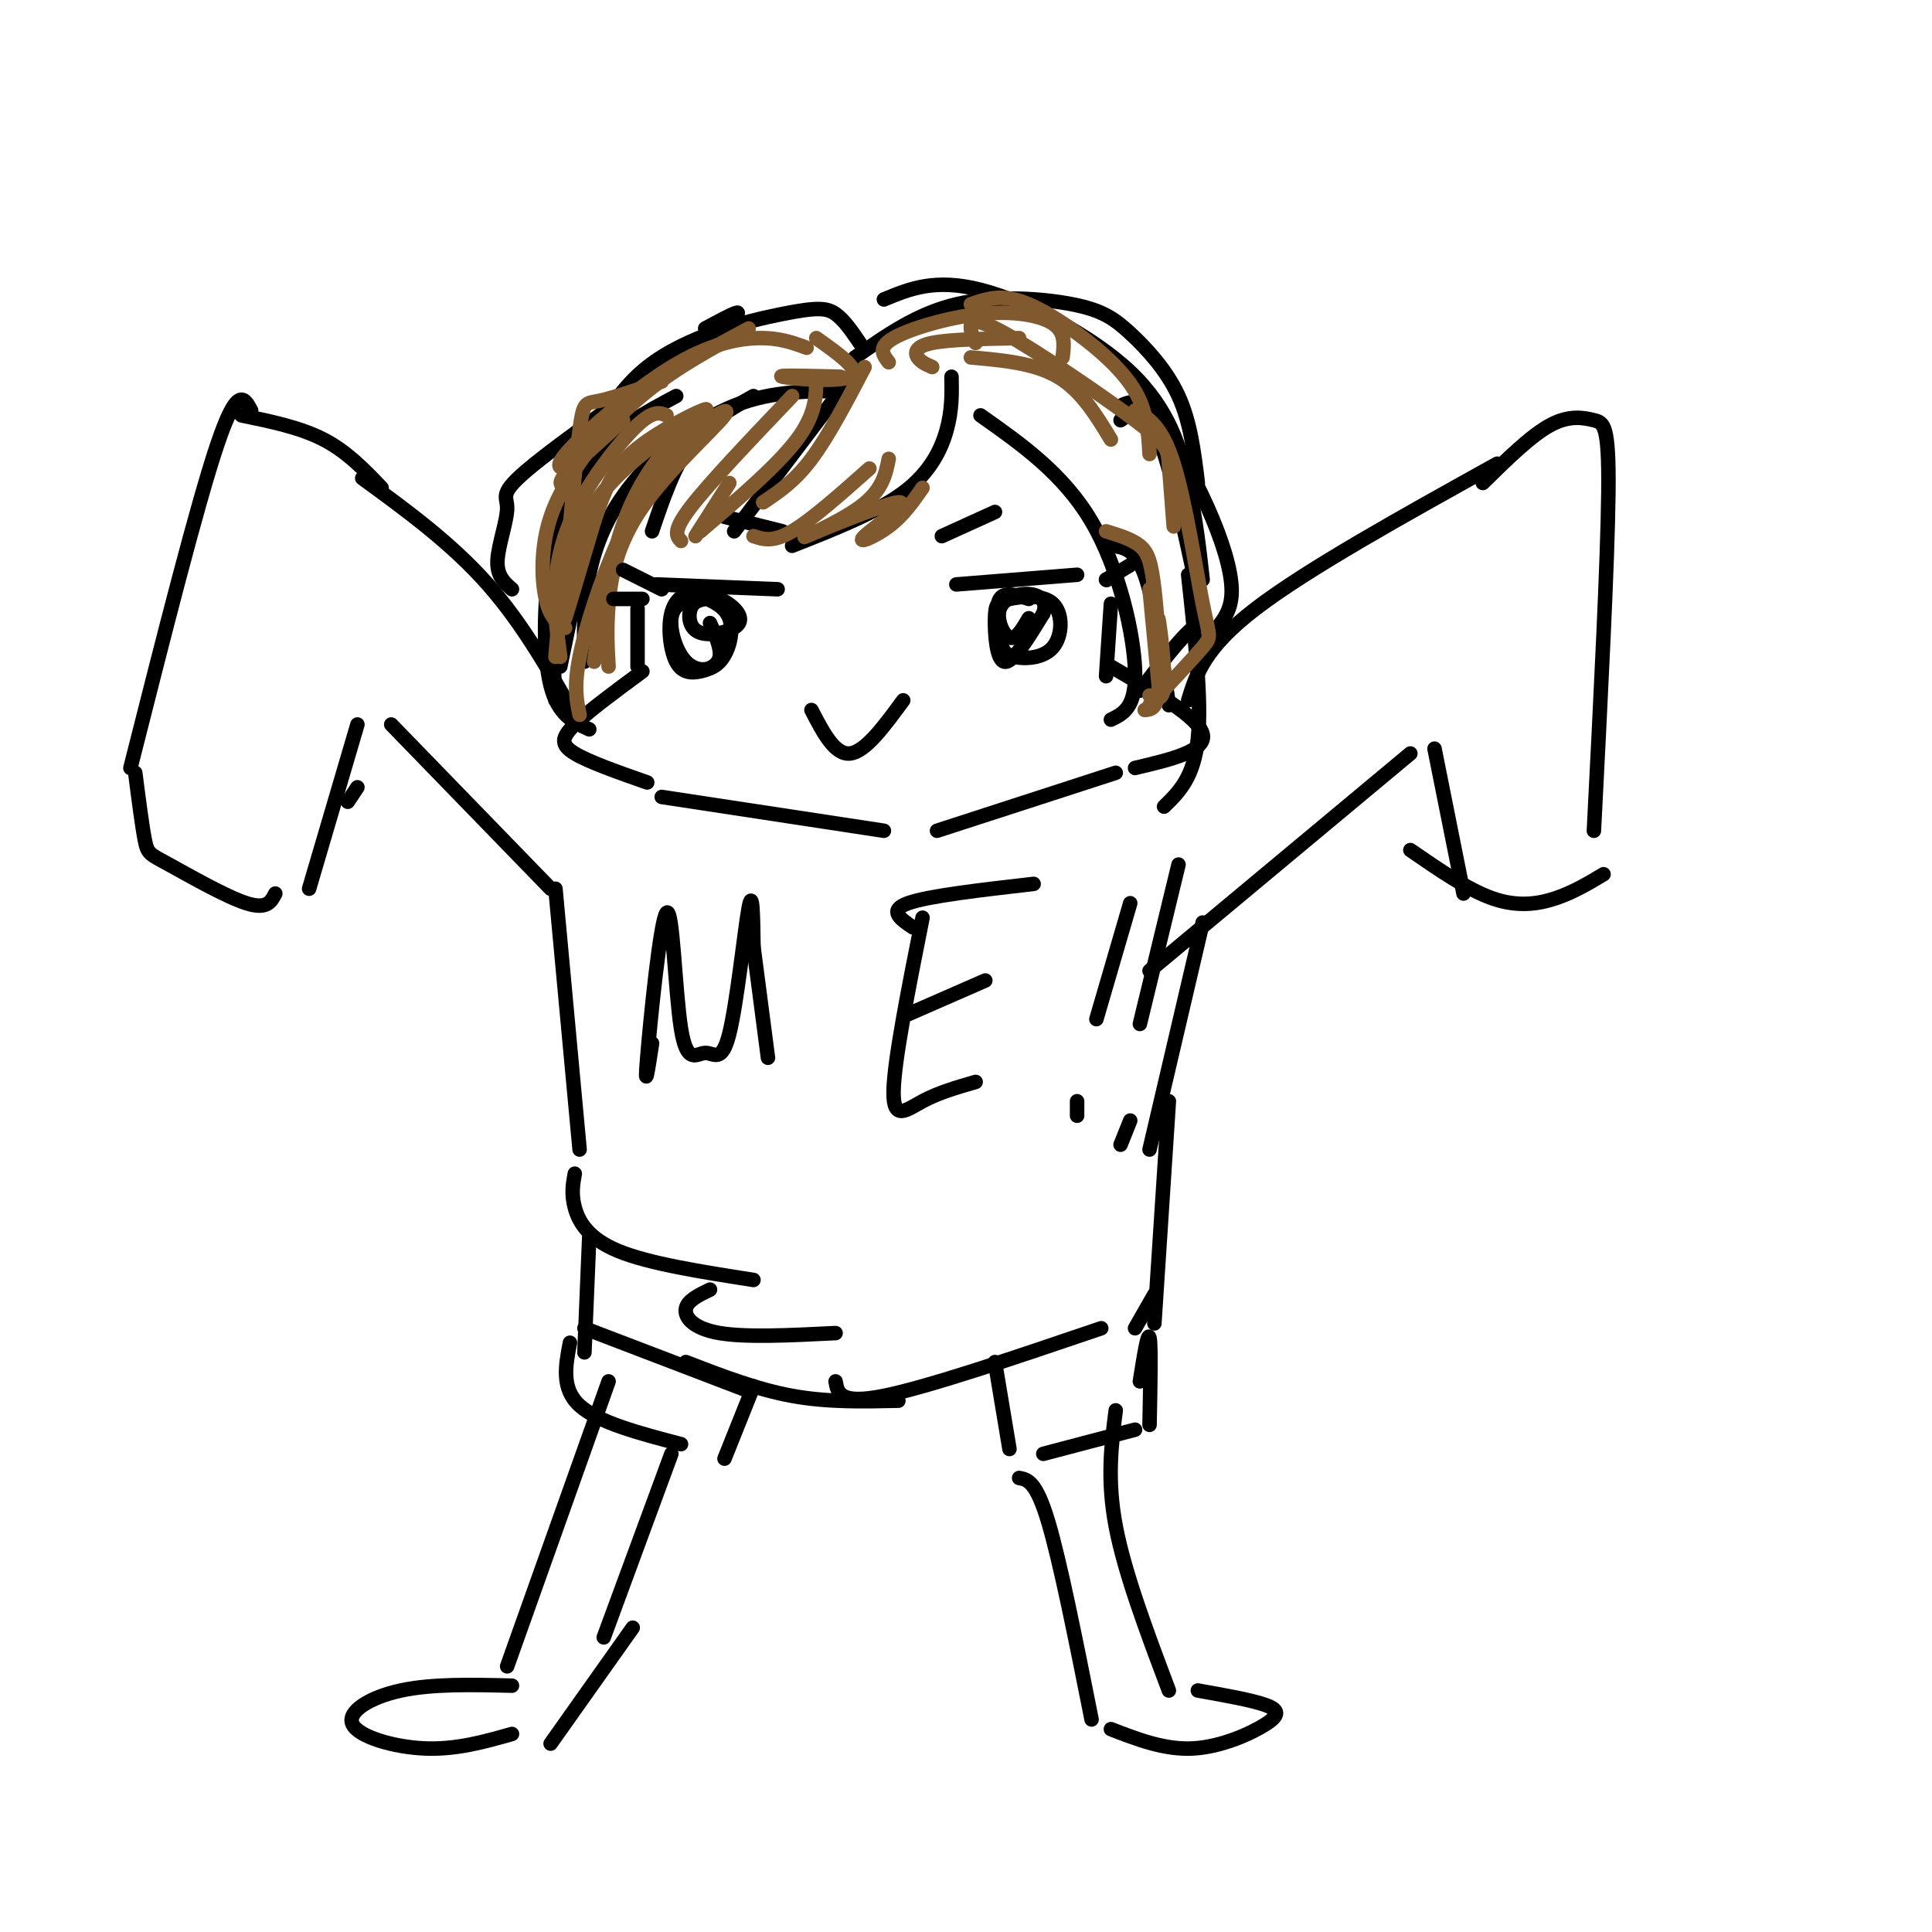 <svg viewBox='0 0 400 400' version='1.1' xmlns='http://www.w3.org/2000/svg' xmlns:xlink='http://www.w3.org/1999/xlink'><g fill='none' stroke='#000000' stroke-width='3' stroke-linecap='round' stroke-linejoin='round'><path d='M150,107c0.000,0.000 12.000,3.000 12,3'/><path d='M195,111c0.000,0.000 11.000,-5.000 11,-5'/><path d='M161,122c0.000,0.000 -25.000,-1.000 -25,-1'/><path d='M198,121c0.000,0.000 25.000,-2.000 25,-2'/><path d='M146,124c-1.230,0.258 -2.459,0.516 -3,2c-0.541,1.484 -0.392,4.194 2,5c2.392,0.806 7.028,-0.292 8,-2c0.972,-1.708 -1.720,-4.027 -4,-5c-2.280,-0.973 -4.147,-0.602 -6,0c-1.853,0.602 -3.693,1.435 -4,4c-0.307,2.565 0.918,6.863 3,9c2.082,2.137 5.022,2.114 7,0c1.978,-2.114 2.994,-6.318 2,-9c-0.994,-2.682 -3.997,-3.841 -7,-5'/><path d='M144,123c-2.214,-0.435 -4.248,0.977 -5,4c-0.752,3.023 -0.222,7.656 1,10c1.222,2.344 3.137,2.400 5,2c1.863,-0.400 3.675,-1.257 4,-3c0.325,-1.743 -0.838,-4.371 -2,-7'/><path d='M213,124c-2.505,-0.787 -5.010,-1.574 -6,0c-0.990,1.574 -0.464,5.510 0,8c0.464,2.490 0.866,3.533 3,4c2.134,0.467 5.999,0.358 8,-2c2.001,-2.358 2.138,-6.966 0,-9c-2.138,-2.034 -6.553,-1.494 -9,-1c-2.447,0.494 -2.928,0.941 -3,4c-0.072,3.059 0.265,8.731 2,9c1.735,0.269 4.867,-4.866 8,-10'/><path d='M216,127c0.941,-2.526 -0.707,-3.842 -3,-4c-2.293,-0.158 -5.233,0.842 -6,3c-0.767,2.158 0.638,5.474 2,6c1.362,0.526 2.681,-1.737 4,-4'/><path d='M168,147c2.417,4.667 4.833,9.333 8,9c3.167,-0.333 7.083,-5.667 11,-11'/><path d='M132,126c0.000,0.000 0.000,12.000 0,12'/><path d='M133,139c-5.578,4.111 -11.156,8.222 -14,11c-2.844,2.778 -2.956,4.222 0,6c2.956,1.778 8.978,3.889 15,6'/><path d='M230,125c0.000,0.000 -1.000,15.000 -1,15'/><path d='M230,138c9.083,5.250 18.167,10.500 19,14c0.833,3.500 -6.583,5.250 -14,7'/><path d='M120,150c-5.750,-10.250 -11.500,-20.500 -19,-29c-7.500,-8.500 -16.750,-15.250 -26,-22'/><path d='M81,150c0.000,0.000 33.000,34.000 33,34'/><path d='M246,145c1.667,-5.417 3.333,-10.833 14,-19c10.667,-8.167 30.333,-19.083 50,-30'/><path d='M292,156c0.000,0.000 -54.000,45.000 -54,45'/><path d='M249,191c0.000,0.000 -11.000,47.000 -11,47'/><path d='M115,184c0.000,0.000 5.000,54.000 5,54'/><path d='M119,243c-0.378,2.089 -0.756,4.178 0,7c0.756,2.822 2.644,6.378 9,9c6.356,2.622 17.178,4.311 28,6'/><path d='M147,267c-2.356,1.133 -4.711,2.267 -5,4c-0.289,1.733 1.489,4.067 7,5c5.511,0.933 14.756,0.467 24,0'/><path d='M137,165c0.000,0.000 46.000,7.000 46,7'/><path d='M194,172c0.000,0.000 37.000,-12.000 37,-12'/><path d='M197,78c0.067,3.444 0.133,6.889 -1,11c-1.133,4.111 -3.467,8.889 -9,13c-5.533,4.111 -14.267,7.556 -23,11'/><path d='M177,77c0.000,0.000 -25.000,33.000 -25,33'/><path d='M156,82c-4.750,2.667 -9.500,5.333 -13,10c-3.500,4.667 -5.750,11.333 -8,18'/><path d='M176,81c-8.030,-0.083 -16.060,-0.167 -24,3c-7.940,3.167 -15.792,9.583 -21,16c-5.208,6.417 -7.774,12.833 -9,19c-1.226,6.167 -1.113,12.083 -1,18'/><path d='M140,82c-6.214,3.304 -12.429,6.607 -17,12c-4.571,5.393 -7.500,12.875 -9,22c-1.500,9.125 -1.571,19.893 0,26c1.571,6.107 4.786,7.554 8,9'/><path d='M232,87c2.512,-1.798 5.024,-3.595 8,4c2.976,7.595 6.417,24.583 8,32c1.583,7.417 1.310,5.262 -1,7c-2.310,1.738 -6.655,7.369 -11,13'/><path d='M203,86c8.600,6.067 17.200,12.133 23,22c5.800,9.867 8.800,23.533 9,31c0.200,7.467 -2.400,8.733 -5,10'/><path d='M230,113c2.500,0.250 5.000,0.500 7,6c2.000,5.500 3.500,16.250 5,27'/><path d='M246,119c1.417,13.000 2.833,26.000 2,34c-0.833,8.000 -3.917,11.000 -7,14'/><path d='M146,68c5.266,-2.833 10.533,-5.665 3,0c-7.533,5.665 -27.864,19.828 -37,27c-9.136,7.172 -7.075,7.354 -7,10c0.075,2.646 -1.836,7.756 -2,11c-0.164,3.244 1.418,4.622 3,6'/><path d='M79,101c-3.583,-3.750 -7.167,-7.500 -12,-10c-4.833,-2.500 -10.917,-3.750 -17,-5'/><path d='M52,85c-1.417,-2.667 -2.833,-5.333 -7,7c-4.167,12.333 -11.083,39.667 -18,67'/><path d='M28,160c0.720,5.601 1.440,11.202 2,14c0.560,2.798 0.958,2.792 5,5c4.042,2.208 11.726,6.631 16,8c4.274,1.369 5.137,-0.315 6,-2'/><path d='M64,184c0.000,0.000 10.000,-34.000 10,-34'/><path d='M72,166c0.000,0.000 2.000,-3.000 2,-3'/><path d='M122,256c0.000,0.000 -1.000,24.000 -1,24'/><path d='M121,275c0.000,0.000 34.000,13.000 34,13'/><path d='M142,282c7.333,2.833 14.667,5.667 22,7c7.333,1.333 14.667,1.167 22,1'/><path d='M173,286c0.417,2.417 0.833,4.833 10,3c9.167,-1.833 27.083,-7.917 45,-14'/><path d='M242,228c0.000,0.000 -3.000,46.000 -3,46'/><path d='M239,268c0.000,0.000 -4.000,7.000 -4,7'/><path d='M156,287c0.000,0.000 -6.000,15.000 -6,15'/><path d='M118,278c-0.917,4.750 -1.833,9.500 2,13c3.833,3.500 12.417,5.750 21,8'/><path d='M206,282c0.000,0.000 3.000,18.000 3,18'/><path d='M216,301c0.000,0.000 19.000,-5.000 19,-5'/><path d='M238,295c0.167,-8.250 0.333,-16.500 0,-18c-0.333,-1.500 -1.167,3.750 -2,9'/><path d='M139,301c0.000,0.000 -14.000,38.000 -14,38'/><path d='M126,286c0.000,0.000 -21.000,59.000 -21,59'/><path d='M106,349c-8.250,-0.202 -16.500,-0.405 -23,1c-6.500,1.405 -11.250,4.417 -10,7c1.250,2.583 8.500,4.738 15,5c6.500,0.262 12.250,-1.369 18,-3'/><path d='M114,361c0.000,0.000 17.000,-24.000 17,-24'/><path d='M211,306c1.750,0.333 3.500,0.667 6,9c2.500,8.333 5.750,24.667 9,41'/><path d='M231,292c-0.917,7.167 -1.833,14.333 0,24c1.833,9.667 6.417,21.833 11,34'/><path d='M248,350c5.571,0.988 11.143,1.976 14,3c2.857,1.024 3.000,2.083 0,4c-3.000,1.917 -9.143,4.690 -15,5c-5.857,0.310 -11.429,-1.845 -17,-4'/><path d='M307,100c5.006,-4.929 10.012,-9.857 14,-12c3.988,-2.143 6.958,-1.500 9,-1c2.042,0.500 3.155,0.857 3,15c-0.155,14.143 -1.577,42.071 -3,70'/><path d='M332,181c-3.156,1.889 -6.311,3.778 -10,5c-3.689,1.222 -7.911,1.778 -13,0c-5.089,-1.778 -11.044,-5.889 -17,-10'/><path d='M297,155c0.000,0.000 6.000,30.000 6,30'/><path d='M177,74c6.448,-4.542 12.896,-9.085 21,-11c8.104,-1.915 17.863,-1.204 24,0c6.137,1.204 8.652,2.901 12,6c3.348,3.099 7.528,7.600 10,13c2.472,5.400 3.236,11.700 4,18'/><path d='M183,62c5.286,-2.202 10.571,-4.405 20,-2c9.429,2.405 23.000,9.417 31,17c8.000,7.583 10.429,15.738 12,23c1.571,7.262 2.286,13.631 3,20'/><path d='M232,84c1.881,-0.845 3.762,-1.690 7,2c3.238,3.690 7.833,11.917 11,19c3.167,7.083 4.905,13.024 5,17c0.095,3.976 -1.452,5.988 -3,8'/><path d='M178,71c-1.608,-2.365 -3.215,-4.730 -5,-6c-1.785,-1.270 -3.746,-1.443 -11,0c-7.254,1.443 -19.799,4.504 -28,11c-8.201,6.496 -12.057,16.427 -14,24c-1.943,7.573 -1.971,12.786 -2,18'/><path d='M128,92c-4.917,6.583 -9.833,13.167 -12,22c-2.167,8.833 -1.583,19.917 -1,31'/><path d='M121,114c0.000,0.000 -5.000,24.000 -5,24'/><path d='M135,216c-0.817,5.360 -1.633,10.720 -1,3c0.633,-7.720 2.716,-28.521 4,-30c1.284,-1.479 1.769,16.363 3,24c1.231,7.637 3.206,5.068 5,5c1.794,-0.068 3.406,2.366 5,-4c1.594,-6.366 3.170,-21.533 4,-26c0.830,-4.467 0.915,1.767 1,8'/><path d='M156,196c0.667,5.167 1.833,14.083 3,23'/><path d='M191,190c-2.956,14.889 -5.911,29.778 -6,36c-0.089,6.222 2.689,3.778 6,2c3.311,-1.778 7.156,-2.889 11,-4'/><path d='M188,210c0.000,0.000 16.000,-7.000 16,-7'/><path d='M189,192c-2.583,-1.750 -5.167,-3.500 -1,-5c4.167,-1.500 15.083,-2.750 26,-4'/><path d='M234,187c0.000,0.000 -7.000,24.000 -7,24'/><path d='M223,228c0.000,0.000 0.000,3.000 0,3'/><path d='M244,179c0.000,0.000 -8.000,33.000 -8,33'/><path d='M234,232c0.000,0.000 -2.000,5.000 -2,5'/></g>
<g fill='none' stroke='#81592f' stroke-width='3' stroke-linecap='round' stroke-linejoin='round'><path d='M147,89c-0.933,-1.200 -1.867,-2.400 -5,0c-3.133,2.400 -8.467,8.400 -12,17c-3.533,8.600 -5.267,19.800 -7,31'/><path d='M126,138c-0.227,-3.824 -0.455,-7.647 0,-13c0.455,-5.353 1.592,-12.234 7,-20c5.408,-7.766 15.087,-16.415 17,-19c1.913,-2.585 -3.941,0.895 -9,6c-5.059,5.105 -9.324,11.836 -13,20c-3.676,8.164 -6.765,17.761 -8,24c-1.235,6.239 -0.618,9.119 0,12'/><path d='M138,86c-1.333,-0.548 -2.667,-1.095 -6,2c-3.333,3.095 -8.667,9.833 -12,16c-3.333,6.167 -4.667,11.762 -5,17c-0.333,5.238 0.333,10.119 1,15'/><path d='M115,136c0.984,-11.775 1.968,-23.550 9,-33c7.032,-9.450 20.114,-16.574 22,-18c1.886,-1.426 -7.422,2.844 -13,7c-5.578,4.156 -7.425,8.196 -10,16c-2.575,7.804 -5.879,19.373 -6,20c-0.121,0.627 2.939,-9.686 6,-20'/><path d='M123,108c-0.380,-4.574 -4.329,-6.010 -6,-7c-1.671,-0.990 -1.065,-1.536 2,-5c3.065,-3.464 8.590,-9.847 15,-15c6.410,-5.153 13.705,-9.077 21,-13'/><path d='M118,97c-1.899,0.042 -3.798,0.083 0,-4c3.798,-4.083 13.292,-12.292 21,-17c7.708,-4.708 13.631,-5.917 18,-6c4.369,-0.083 7.185,0.958 10,2'/><path d='M169,70c4.778,3.378 9.556,6.756 7,8c-2.556,1.244 -12.444,0.356 -14,0c-1.556,-0.356 5.222,-0.178 12,0'/><path d='M179,76c-3.750,7.167 -7.500,14.333 -11,19c-3.500,4.667 -6.750,6.833 -10,9'/><path d='M169,78c0.000,3.833 0.000,7.667 -4,13c-4.000,5.333 -12.000,12.167 -20,19'/><path d='M164,82c-8.583,9.000 -17.167,18.000 -21,23c-3.833,5.000 -2.917,6.000 -2,7'/><path d='M151,100c0.000,0.000 -7.000,11.000 -7,11'/><path d='M156,111c2.000,0.667 4.000,1.333 8,-1c4.000,-2.333 10.000,-7.667 16,-13'/><path d='M184,95c-0.649,3.277 -1.298,6.554 -6,10c-4.702,3.446 -13.456,7.062 -11,6c2.456,-1.062 16.122,-6.800 19,-7c2.878,-0.200 -5.033,5.138 -7,7c-1.967,1.862 2.009,0.246 5,-2c2.991,-2.246 4.995,-5.123 7,-8'/><path d='M193,76c-1.200,-0.533 -2.400,-1.067 -3,-2c-0.600,-0.933 -0.600,-2.267 3,-3c3.600,-0.733 10.800,-0.867 18,-1'/><path d='M184,75c-1.179,-1.530 -2.357,-3.060 1,-5c3.357,-1.940 11.250,-4.292 18,-5c6.750,-0.708 12.357,0.226 15,2c2.643,1.774 2.321,4.387 2,7'/><path d='M201,74c6.583,0.583 13.167,1.167 18,4c4.833,2.833 7.917,7.917 11,13'/><path d='M201,63c2.673,-0.935 5.345,-1.869 9,-1c3.655,0.869 8.292,3.542 13,7c4.708,3.458 9.488,7.702 12,12c2.512,4.298 2.756,8.649 3,13'/><path d='M202,71c-0.451,-0.887 -0.903,-1.774 -1,-3c-0.097,-1.226 0.159,-2.793 7,1c6.841,3.793 20.265,12.944 27,18c6.735,5.056 6.781,6.016 7,9c0.219,2.984 0.609,7.992 1,13'/><path d='M235,85c2.768,1.565 5.536,3.131 8,11c2.464,7.869 4.625,22.042 6,29c1.375,6.958 1.964,6.702 0,9c-1.964,2.298 -6.482,7.149 -11,12'/><path d='M229,110c2.667,0.815 5.333,1.631 7,3c1.667,1.369 2.333,3.292 3,9c0.667,5.708 1.333,15.202 1,20c-0.333,4.798 -1.667,4.899 -3,5'/><path d='M238,122c0.000,0.000 2.000,21.000 2,21'/><path d='M240,132c-0.178,-2.667 -0.356,-5.333 0,-3c0.356,2.333 1.244,9.667 1,13c-0.244,3.333 -1.622,2.667 -3,2'/><path d='M125,89c-4.444,5.844 -8.889,11.689 -11,18c-2.111,6.311 -1.889,13.089 -1,17c0.889,3.911 2.444,4.956 4,6'/><path d='M117,120c1.111,-12.511 2.222,-25.022 3,-31c0.778,-5.978 1.222,-5.422 4,-6c2.778,-0.578 7.889,-2.289 13,-4'/><path d='M118,97c0.000,0.000 11.000,-10.000 11,-10'/></g>
<g fill='none' stroke='#000000' stroke-width='3' stroke-linecap='round' stroke-linejoin='round'><path d='M137,122c0.000,0.000 -8.000,-4.000 -8,-4'/><path d='M133,124c0.000,0.000 -6.000,0.000 -6,0'/><path d='M229,120c0.000,0.000 5.000,-3.000 5,-3'/><path d='M229,120c0.000,0.000 0.100,0.100 0.1,0.1'/></g>
</svg>